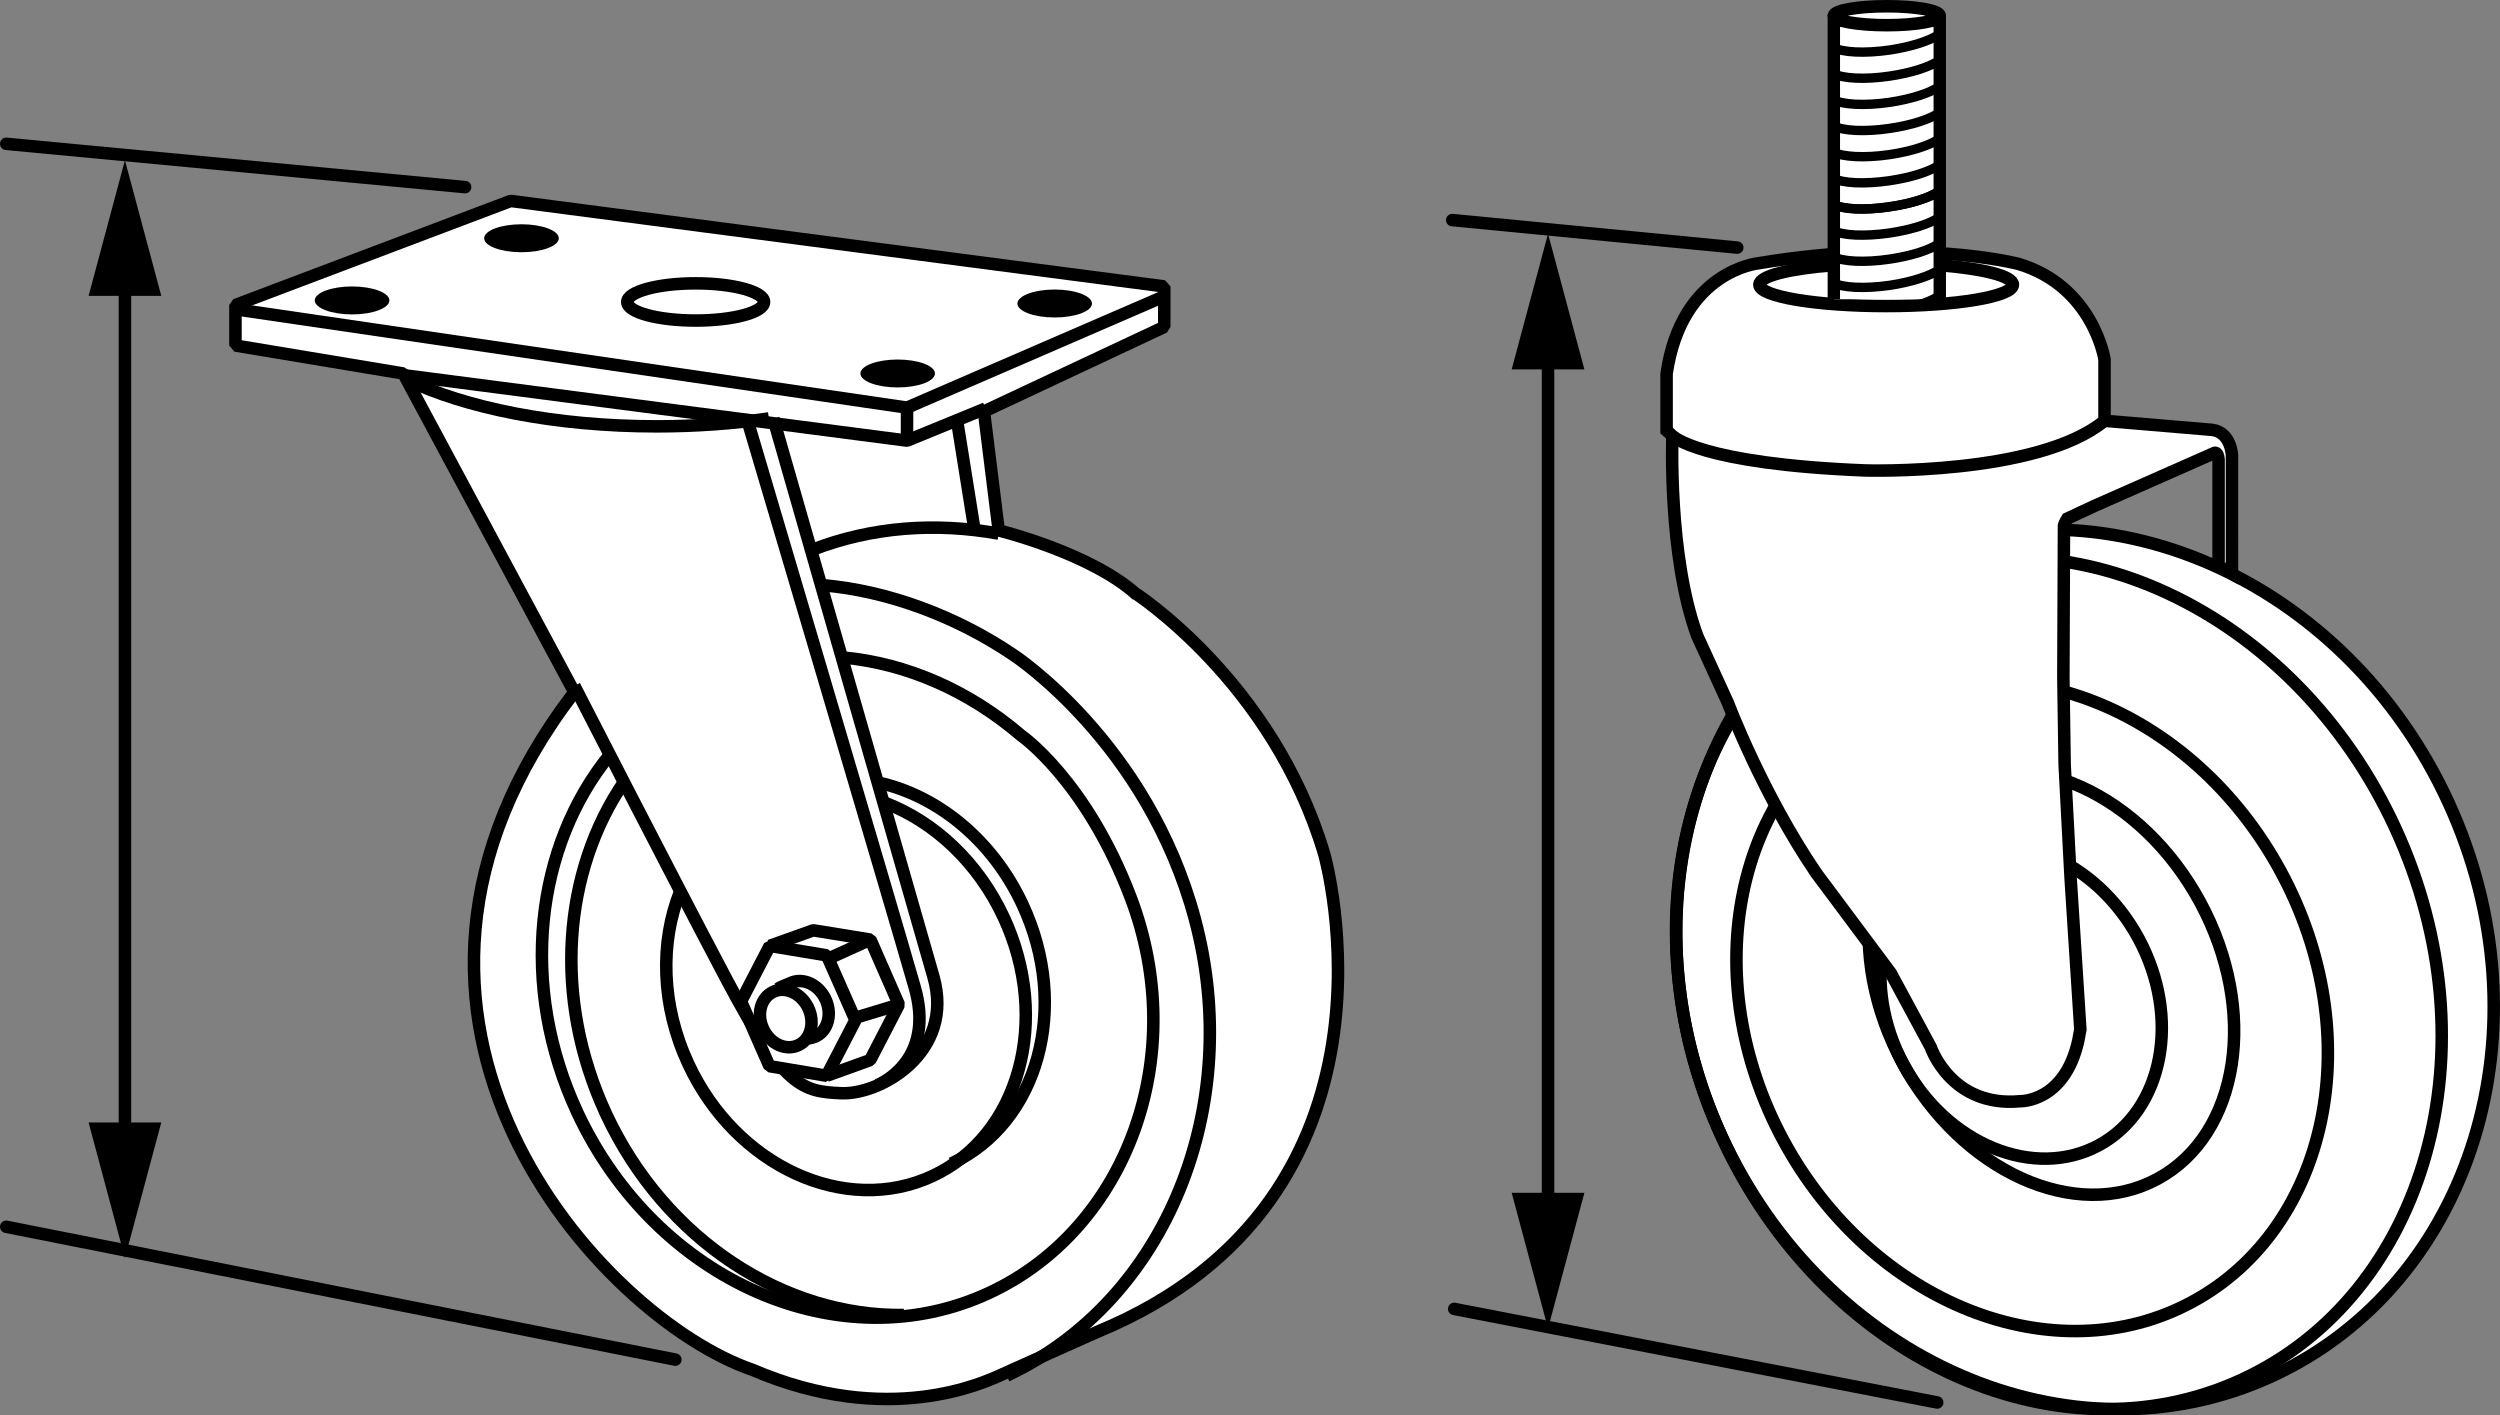 <?xml version="1.0" encoding="iso-8859-1"?>
<!-- Generator: Adobe Illustrator 28.1.0, SVG Export Plug-In . SVG Version: 6.00 Build 0)  -->
<svg version="1.1" id="Image" xmlns="http://www.w3.org/2000/svg" xmlns:xlink="http://www.w3.org/1999/xlink" x="0px" y="0px"
	 width="159.863px" height="90.512px" viewBox="0 0 159.863 90.512" enable-background="new 0 0 159.863 90.512"
	 xml:space="preserve">
<rect x="0" y="0" width="159.863" height="90.512" fill="#808080" stroke="none"/>
<path fill="#FFFFFF" stroke="#000000" stroke-width="0.8" stroke-miterlimit="1" d="M72.537,37.896
	c0,0,8.892,5.695,12.15,16.75c0,0,6.211,21.961-14.514,30.516c0,0-5.016,2.234-6.113,2.734
	c-1.09,0.492-7.252,3.43-15.949-0.305c-9.596-3.281-27.385-22.457-11.385-43.328L25.792,23.884L15.056,22.095v-2.59
	l17.6-6.656l41.793,5.468v2.586l-11.531,5.41l0.945,7.605c0,0,5.914,1.446,8.846,4.125"/>
<path fill="none" stroke="#000000" stroke-width="0.8" stroke-miterlimit="1" d="M40.109,19.31
	c0-0.656,1.957-1.192,4.373-1.192c2.412,0,4.377,0.535,4.377,1.192s-1.965,1.188-4.377,1.188
	C42.066,20.497,40.109,19.966,40.109,19.31z"/>
<path d="M55.019,23.884c0-0.496,1.068-0.894,2.383-0.894c1.318,0,2.383,0.398,2.383,0.894
	c0,0.492-1.064,0.891-2.383,0.891C56.088,24.774,55.019,24.376,55.019,23.884z"/>
<path d="M65.058,19.411c0-0.492,1.066-0.898,2.385-0.898c1.314,0,2.383,0.406,2.383,0.898
	c0,0.492-1.068,0.89-2.383,0.89C66.124,20.302,65.058,19.903,65.058,19.411z"/>
<path d="M30.96,15.239c0-0.5,1.068-0.898,2.387-0.898c1.316,0,2.385,0.398,2.385,0.898
	c0,0.488-1.068,0.891-2.385,0.891C32.029,16.13,30.96,15.728,30.96,15.239z"/>
<path d="M20.128,19.208c0-0.488,1.07-0.891,2.385-0.891c1.318,0,2.387,0.402,2.387,0.891
	c0,0.496-1.068,0.898-2.387,0.898C21.199,20.106,20.128,19.704,20.128,19.208z"/>
<polyline fill="none" stroke="#000000" stroke-width="0.8" stroke-miterlimit="1" points="74.298,19.009 58,26.067 
	15.259,19.806 "/>
<polyline fill="none" stroke="#000000" stroke-width="0.8" stroke-miterlimit="1" points="63.019,26.122 58,28.177 
	25.923,24.005 "/>
<line fill="none" stroke="#000000" stroke-width="0.8" stroke-miterlimit="1" x1="58" y1="26.067" x2="58" y2="28.255"/>
<path fill="none" stroke="#000000" stroke-width="0.8" stroke-miterlimit="1" d="M53.922,42.044
	c4.05,0.379,8.037,2.125,11.363,4.976c0,0,4.166,2.867,7.016,10.367c3.836,10.094-0.195,21.156-9.037,25.281
	c-9.51,4.438-21.305-0.726-26.344-11.531c-3.768-8.09-2.686-17.051,2.096-22.898"/>
<path fill="none" stroke="#000000" stroke-width="0.8" stroke-miterlimit="1" d="M57.802,84.087
	c-7.58,0.129-15.258-4.738-19.043-12.848c-3.449-7.414-2.754-15.555,1.17-21.273"/>
<path fill="none" stroke="#000000" stroke-width="0.8" stroke-miterlimit="1" d="M56.632,51.352
	c3.098,1.196,5.898,3.762,7.545,7.293c3.051,6.551,1.016,13.961-4.547,16.554
	c-5.568,2.594-12.555-0.609-15.609-7.156c-1.754-3.762-1.824-7.805-0.52-11.055"/>
<path fill="none" stroke="#000000" stroke-width="0.8" stroke-miterlimit="1" d="M56.179,50.044
	c3.74,0.828,7.274,3.64,9.211,7.805c3.051,6.547,1.016,13.957-4.551,16.554"/>
<polyline fill="none" stroke="#000000" stroke-width="0.8" stroke-miterlimit="1" points="49.22,60.485 52.005,59.489 
	55.658,60.083 57.48,64.239 55.644,67.786 52.859,68.79 "/>
<line fill="none" stroke="#000000" stroke-width="0.8" stroke-miterlimit="1" x1="57.48" y1="64.239" x2="54.361" y2="65.184"/>
<line fill="none" stroke="#000000" stroke-width="0.8" stroke-miterlimit="1" x1="55.658" y1="60.083" x2="52.705" y2="61.419"/>
<path fill="none" stroke="#000000" stroke-width="0.8" stroke-miterlimit="1" d="M52.634,37.423
	c4.138,0.356,8.521,1.988,12.154,4.449c0,0,8.596,5.594,11.619,16.902c3.182,11.887-1.744,24.383-12.037,29.192"/>
<path fill="none" stroke="#000000" stroke-width="0.8" stroke-miterlimit="1" d="M51.953,35.153
	c3.793-1.469,7.865-1.758,11.91-1.031"/>
<path fill="none" stroke="#000000" stroke-width="0.8" stroke-miterlimit="1" d="M49.168,26.755
	c-2.234,0.328-4.65,0.508-7.172,0.508c-6.492,0-12.287-1.18-16.072-3.028"/>
<line fill="none" stroke="#000000" stroke-width="0.8" stroke-miterlimit="1" x1="61.177" y1="26.763" x2="62.275" y2="33.626"/>
<path fill="none" stroke="#000000" stroke-width="0.8" stroke-miterlimit="1" d="M49.449,26.763
	c0,0,8.846,30.812,10.238,35.687c1.392,4.867-3.383,7.547-5.864,7.457c-2.482-0.106-3.678-0.301-7.355-7.262
	c-3.678-6.953-9.742-18.789-9.742-18.789"/>
<path fill="none" stroke="#000000" stroke-width="0.8" stroke-miterlimit="1" d="M47.761,26.763
	c0,0,9.545,32.207,10.734,36.383c1.192,4.172-1.49,5.848-2.387,6.242"/>
<polygon fill="#FFFFFF" stroke="#000000" stroke-width="0.8" stroke-miterlimit="1" points="47.382,64.032 49.203,68.177 
	52.859,68.79 54.703,65.232 52.874,61.091 49.22,60.485 "/>
<path fill="none" stroke="#000000" stroke-width="0.8" stroke-miterlimit="1" d="M48.81,65.81
	c-0.451-0.938-0.166-2.012,0.629-2.383c0.791-0.379,1.797,0.082,2.246,1.027c0.439,0.942,0.166,2.008-0.633,2.379
	C50.255,67.216,49.254,66.755,48.81,65.81z"/>
<path fill="none" stroke="#000000" stroke-width="0.8" stroke-miterlimit="1" d="M49.781,63.208
	c0.102-0.09,0.633-0.281,0.758-0.344c0.795-0.379,1.797,0.082,2.244,1.023c0.445,0.946,0.168,2.012-0.629,2.391
	c-0.166,0.07-0.338,0.113-0.518,0.125"/>
<path fill="#FFFFFF" stroke="#000000" stroke-width="0.8" d="M156.562,51.302c6.602,14.367,1.555,30.789-11.281,36.696
	c-12.828,5.898-28.586-0.961-35.188-15.328c-6.609-14.367-1.562-30.789,11.274-36.691
	C134.195,30.079,149.953,36.938,156.562,51.302z"/>
<path fill="none" stroke="#000000" stroke-width="0.8" d="M153.179,52.974c6.438,14.008,2.024,29.797-9.859,35.262
	c-11.891,5.465-26.746-1.457-33.188-15.465c-6.438-14.008-2.016-29.793,9.867-35.258
	C131.882,32.048,146.738,38.97,153.179,52.974z"/>
<path fill="none" stroke="#000000" stroke-width="0.8" d="M145.843,55.724c5.656,10.445,3.125,22.766-5.656,27.52
	c-8.778,4.754-20.477,0.144-26.137-10.301c-5.652-10.438-3.121-22.758,5.66-27.516
	C128.492,40.677,140.187,45.286,145.843,55.724z"/>
<path fill="none" stroke="#000000" stroke-width="0.8" d="M140.687,57.684c3.75,6.93,2.535,14.852-2.719,17.696
	c-5.242,2.844-12.543-0.469-16.297-7.395c-3.75-6.926-2.532-14.848,2.715-17.691
	C129.64,47.45,136.937,50.763,140.687,57.684z"/>
<path fill="none" stroke="#000000" stroke-width="0.8" d="M136.742,59.993c2.742,5.07,1.61,10.996-2.527,13.238
	c-4.141,2.242-9.723-0.051-12.473-5.117c-2.742-5.066-1.609-10.996,2.531-13.234
	C128.414,52.63,133.992,54.927,136.742,59.993z"/>
<path fill="#FFFFFF" stroke="#000000" stroke-width="0.8" d="M106.941,27.868c0,0-0.289,7.692,1.59,12.793l1.969,4.305
	c0,0,2.172,5.766,5.64,10.867l4.766,6.39l2.551,4.726c0,0,1.293,3.883,5.723,3.469c0,0,2.844,0.082,3.719-3.886
	l0.129-0.707l-0.625-9.703l-0.379-7.23l-0.082-5.558l0.039-9.738c0,0,0.043-0.152,0.211-0.434l1.758-0.82
	l7.668-3.387c0,0,0.207-0.082,0.25,0.418v6.824l0.855,0.492V29.122c0,0-0.043-1.461-1.254-1.633l-6.895-0.582v-3.926
	c0,0-0.715-4.684-5.519-6.11c0,0-6.602-1.711-16.594-0.039c0,0-4.93,0.461-5.89,7.066v3.636L106.941,27.868z"/>
<path fill="none" stroke="#000000" stroke-width="0.8" d="M106.941,27.868c0,0,1.715,1.797,12.332,2.215
	c0,0,11.032,0.336,15.301-3.176"/>
<path fill="none" stroke="#000000" stroke-width="0.8" d="M124.046,16.958c2.762,0.223,4.672,0.695,4.672,1.246
	c0,0.754-3.625,1.367-8.11,1.367c-4.476,0-8.105-0.613-8.105-1.367c0-0.558,1.953-1.035,4.762-1.246"/>
<polyline fill="#FFFFFF" stroke="#000000" stroke-width="0.793" points="124.039,19.136 124.039,1.31 117.265,1.31 
	117.265,19.136 "/>
<path fill="#FFFFFF" stroke="#000000" stroke-width="0.8" d="M124.039,1.01c0,0.328-1.516,0.602-3.387,0.602
	c-1.867,0-3.387-0.274-3.387-0.602c0-0.34,1.52-0.61,3.387-0.61C122.523,0.4,124.039,0.67,124.039,1.01z"/>
<path fill="none" stroke="#000000" stroke-width="0.6" d="M124.007,2.192c-0.582,0.406-1.773,0.797-3.18,1.008
	c-1.609,0.231-3.023,0.152-3.59-0.164"/>
<path fill="none" stroke="#000000" stroke-width="0.6" d="M124.007,3.864c-0.582,0.402-1.773,0.797-3.18,1.004
	c-1.609,0.238-3.023,0.152-3.59-0.164"/>
<path fill="none" stroke="#000000" stroke-width="0.6" d="M124.007,5.532c-0.582,0.41-1.773,0.801-3.18,1.012
	c-1.609,0.234-3.023,0.148-3.59-0.168"/>
<path fill="none" stroke="#000000" stroke-width="0.6" d="M124.007,7.208c-0.582,0.406-1.773,0.801-3.18,1.004
	c-1.609,0.238-3.023,0.152-3.59-0.168"/>
<path fill="none" stroke="#000000" stroke-width="0.6" d="M124.007,8.876c-0.582,0.41-1.773,0.801-3.18,1.012
	c-1.609,0.234-3.023,0.148-3.59-0.164"/>
<path fill="none" stroke="#000000" stroke-width="0.6" d="M124.007,10.552c-0.582,0.406-1.773,0.797-3.18,1.004
	c-1.609,0.234-3.023,0.16-3.59-0.16"/>
<path fill="none" stroke="#000000" stroke-width="0.6" d="M124.007,12.22c-0.582,0.41-1.773,0.801-3.18,1.004
	c-1.609,0.242-3.023,0.16-3.59-0.156"/>
<path fill="none" stroke="#000000" stroke-width="0.6" d="M124.007,12.22c-0.582,0.41-1.773,0.801-3.18,1.004
	c-1.609,0.242-3.023,0.16-3.59-0.156"/>
<path fill="none" stroke="#000000" stroke-width="0.6" d="M124.007,13.896c-0.582,0.406-1.773,0.797-3.18,1.004
	c-1.609,0.234-3.023,0.16-3.59-0.16"/>
<path fill="none" stroke="#000000" stroke-width="0.6" d="M124.007,15.567c-0.582,0.406-1.773,0.797-3.18,1.004
	c-1.609,0.238-3.023,0.156-3.59-0.16"/>
<path fill="none" stroke="#000000" stroke-width="0.6" d="M124.007,17.239c-0.582,0.406-1.773,0.797-3.18,1.008
	c-1.609,0.23-3.023,0.152-3.59-0.164"/>
<path fill="none" stroke="#000000" stroke-width="0.6" d="M124.007,18.911c-0.324,0.226-0.832,0.445-1.457,0.633"/>
<line fill="none" stroke="#000000" stroke-width="0.8" stroke-linecap="round" stroke-miterlimit="1" x1="29.742" y1="11.966" x2="0.4" y2="9.196"/>
<line fill="none" stroke="#000000" stroke-width="0.8" stroke-linecap="round" stroke-miterlimit="1" x1="43.185" y1="86.942" x2="0.4" y2="78.447"/>
<line fill="none" stroke="#000000" stroke-width="0.8" stroke-linecap="round" stroke-miterlimit="1" x1="111.089" y1="15.833" x2="92.864" y2="14.073"/>
<line fill="none" stroke="#000000" stroke-width="0.8" stroke-linecap="round" stroke-miterlimit="1" x1="123.874" y1="89.682" x2="92.989" y2="83.698"/>
<line fill="none" stroke="#000000" stroke-width="0.8" stroke-linecap="round" x1="98.989" y1="22.036" x2="98.989" y2="77.861"/>
<polygon points="96.665,23.621 98.989,14.948 101.314,23.621 "/>
<polygon points="96.665,76.276 98.989,84.948 101.314,76.276 "/>
<line fill="none" stroke="#000000" stroke-width="0.8" stroke-linecap="round" x1="7.989" y1="17.336" x2="7.989" y2="73.361"/>
<polygon points="5.665,18.921 7.989,10.248 10.314,18.921 "/>
<polygon points="5.665,71.776 7.989,80.448 10.314,71.776 "/>
</svg>

